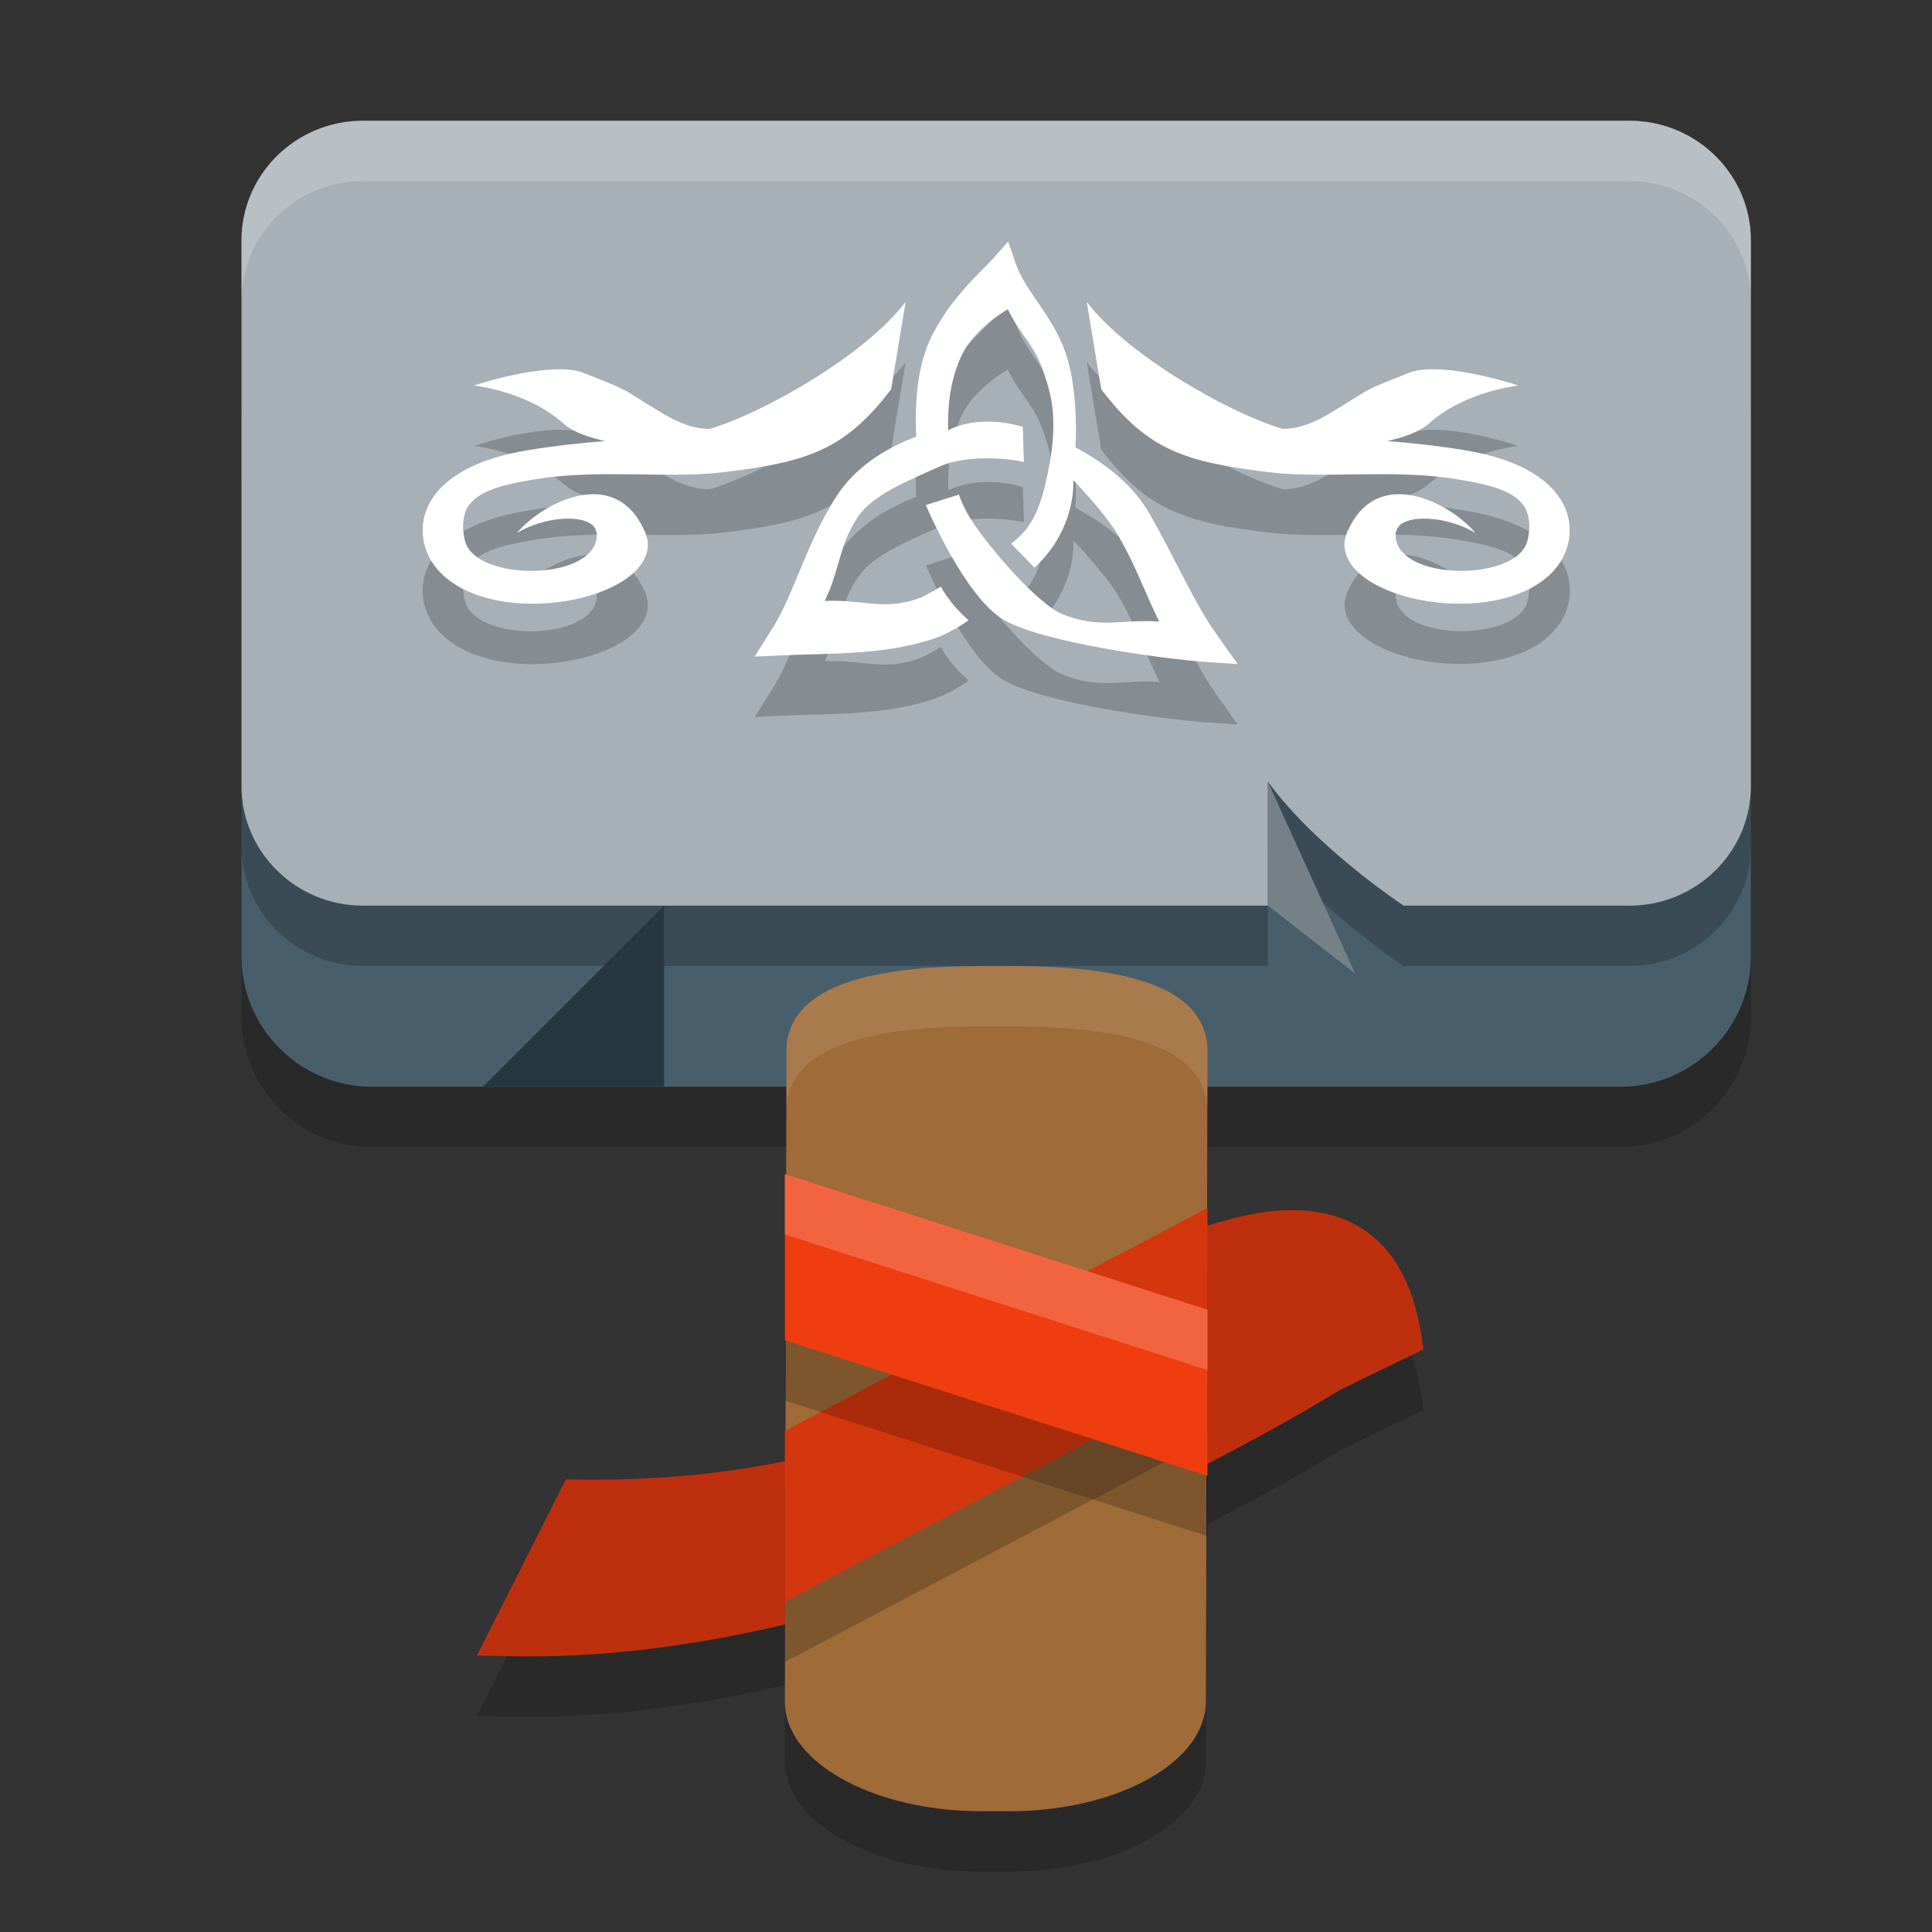 <svg xmlns="http://www.w3.org/2000/svg" width="32" height="32" version="1.1">
 <rect width="100%" height="100%" fill="#333333" stroke="none"/>
 <path style="opacity:0.2" d="m 21.335,21.044 c -0.594,0.014 -1.198,0.202 -1.754,0.4 l -0.106,0.038 -0.065,0.092 c 0,0 -0.678,0.983 -2.254,1.984 -1.576,1.001 -4.028,1.998 -7.559,1.949 l -0.224,-0.004 -1.473,2.917 0.552,0.012 C 14.243,28.563 20.331,25.151 22.201,24.019 l 1.378,-0.671 -0.039,-0.247 c -0.098,-0.599 -0.289,-1.059 -0.571,-1.394 -0.282,-0.335 -0.655,-0.532 -1.043,-0.612 -0.194,-0.04 -0.392,-0.055 -0.59,-0.05 z"/>
 <path style="opacity:0.2" d="m 6.159,5.806 c -1.191,0 -2.159,0.969 -2.159,2.159 V 16.841 C 4,18.031 4.969,19 6.159,19 H 26.841 C 28.031,19 29,18.031 29,16.841 V 7.965 C 29,6.774 28.031,5.806 26.841,5.806 Z"/>
 <path style="opacity:0.2" d="m 16.289,17 c -0.827,0 -1.58,0.061 -2.171,0.245 -0.295,0.092 -0.555,0.214 -0.757,0.4 -0.202,0.186 -0.335,0.452 -0.335,0.736 l -0.026,10.796 c -0.001,0.568 0.442,1.026 1.032,1.333 C 14.623,30.817 15.403,31 16.263,31 h 0.447 c 0.86,0 1.64,-0.183 2.23,-0.491 0.59,-0.308 1.032,-0.765 1.034,-1.332 l 0.026,-10.797 c 0,-0.284 -0.133,-0.55 -0.335,-0.736 C 19.463,17.459 19.203,17.336 18.908,17.245 18.317,17.061 17.563,17 16.737,17 Z"/>
 <path style="fill:#be300d" d="m 21.335,20.044 c -0.594,0.014 -1.198,0.202 -1.754,0.4 l -0.106,0.038 -0.065,0.092 c 0,0 -0.678,0.983 -2.254,1.984 -1.576,1.001 -4.028,1.998 -7.559,1.949 l -0.224,-0.004 -1.473,2.917 0.552,0.012 C 14.243,27.563 20.331,24.151 22.201,23.019 l 1.378,-0.671 -0.039,-0.247 c -0.098,-0.599 -0.289,-1.059 -0.571,-1.394 -0.282,-0.335 -0.655,-0.532 -1.043,-0.612 -0.194,-0.04 -0.392,-0.055 -0.59,-0.05 z"/>
 <path style="fill:#485e6b" d="m 6.159,4.806 c -1.191,0 -2.159,0.969 -2.159,2.159 V 15.841 C 4,17.031 4.969,18 6.159,18 H 26.841 C 28.031,18 29,17.031 29,15.841 V 6.965 C 29,5.774 28.031,4.806 26.841,4.806 Z"/>
 <path style="opacity:0.2" d="M 6.009,3 C 4.902,3 4,3.889 4,4.979 V 14.021 C 4,15.111 4.902,16 6.009,16 H 21 V 13.947 C 21.809,15.054 23.249,16 23.249,16 h 3.742 C 28.098,16 29,15.111 29,14.021 V 4.979 C 29,3.889 28.098,3 26.991,3 Z"/>
 <path style="fill:#9e6b39" d="m 16.289,16 c -0.827,0 -1.58,0.061 -2.171,0.245 -0.295,0.092 -0.555,0.214 -0.757,0.4 -0.202,0.186 -0.335,0.452 -0.335,0.736 l -0.026,10.796 c -0.001,0.568 0.442,1.026 1.032,1.333 C 14.623,29.817 15.403,30 16.263,30 h 0.447 c 0.86,0 1.64,-0.183 2.23,-0.491 0.59,-0.308 1.032,-0.765 1.034,-1.332 l 0.026,-10.797 c 0,-0.284 -0.133,-0.55 -0.335,-0.736 C 19.463,16.459 19.203,16.336 18.908,16.245 18.317,16.061 17.563,16 16.737,16 Z"/>
 <path style="opacity:0.2" d="m 20,21.008 -7,3.691 v 0.209 2.62 l 7,-3.691 z"/>
 <path style="fill:#d4360e" d="m 20,20.008 -7,3.691 v 0.209 2.62 l 7,-3.691 z"/>
 <path style="fill:#a7b0b7" d="M 6.009,2 C 4.902,2 4,2.889 4,3.979 V 13.021 C 4,14.111 4.902,15 6.009,15 H 21 V 12.947 C 21.809,14.054 23.249,15 23.249,15 h 3.742 C 28.098,15 29,14.111 29,13.021 V 3.979 C 29,2.889 28.098,2 26.991,2 Z"/>
 <path style="opacity:0.2" d="m 16.697,5 -0.232,0.266 c -0.205,0.234 -0.705,0.641 -1.039,1.314 -0.211,0.425 -0.281,1.004 -0.25,1.65 -0.565,0.215 -1.024,0.534 -1.316,0.98 -0.489,0.749 -0.708,1.627 -1.062,2.193 L 12.5,11.875 l 0.473,-0.021 c 0.803,-0.035 1.67,-0.005 2.477,-0.27 0.21,-0.069 0.401,-0.179 0.594,-0.311 -0.229,-0.198 -0.372,-0.398 -0.461,-0.557 -0.002,-0.003 -0.247,0.157 -0.383,0.201 -0.591,0.194 -0.873,0.011 -1.539,0.035 0.269,-0.571 0.225,-0.896 0.545,-1.385 0.243,-0.371 0.827,-0.602 1.352,-0.838 0.524,-0.236 1.304,-0.109 1.402,-0.08 l -0.018,-0.58 c -0.13,-0.04 -0.277,-0.071 -0.439,-0.082 -0.489,-0.033 -0.763,0.12 -0.795,0.139 -0.019,-0.5 0.067,-0.931 0.232,-1.266 0.207,-0.418 0.693,-0.704 0.752,-0.738 0.233,0.468 0.448,0.583 0.605,1.076 0.096,0.299 0.273,0.748 0.02,1.811 -0.158,0.662 -0.361,0.821 -0.568,0.996 l 0.385,0.395 c 0.124,-0.112 0.267,-0.269 0.381,-0.465 0.287,-0.49 0.267,-0.93 0.264,-0.982 0,0 0.54,0.554 0.762,0.947 0.288,0.51 0.395,0.843 0.662,1.396 -0.593,-0.049 -0.98,0.135 -1.615,-0.127 C 17.414,11.099 17.055,10.807 16.629,10.312 16.203,9.818 15.993,9.514 15.883,9.191 l -0.547,0.174 c 0.006,0.021 0.639,1.503 1.273,1.891 0.635,0.387 2.689,0.662 3.352,0.707 L 20.5,12 20.146,11.502 C 19.778,10.981 19.496,10.313 19.055,9.531 18.791,9.065 18.356,8.7 17.812,8.412 c 0,0 0.058,-0.826 -0.131,-1.467 C 17.479,6.259 16.99,5.849 16.822,5.359 Z M 15,6 c -0.685,0.901 -2.393,1.854 -3.24,2.102 -0.015,0.004 -0.037,-0.002 -0.051,0.002 -0.004,-1.807e-4 -0.012,2.069e-4 -0.016,0 -0.214,-0.013 -0.435,-0.088 -0.701,-0.246 -0.78,-0.463 -0.465,-0.34 -1.316,-0.676 -0.009,-0.004 -0.024,-0.01 -0.033,-0.014 -0.535,-0.173 -1.604,0.157 -1.791,0.217 0.181,0.023 0.946,0.151 1.479,0.629 0.003,0.003 0.014,0.011 0.018,0.014 0.004,0.003 0.014,0.013 0.018,0.016 0.156,0.12 0.396,0.207 0.67,0.262 C 9.622,8.336 9.191,8.383 8.74,8.457 7.899,8.595 7.378,8.897 7.139,9.291 6.899,9.685 6.978,10.168 7.301,10.492 c 0.936,0.94 3.44,0.458 3.43,-0.48 -5.44e-4,-0.016 -0.002,-0.044 -0.004,-0.061 -0.003,-0.02 -0.016,-0.055 -0.021,-0.076 -0.006,-0.021 -0.013,-0.053 -0.021,-0.074 -0.004,-0.008 -0.014,-0.021 -0.018,-0.029 C 10.169,8.693 8.965,9.343 8.562,9.828 8.995,9.568 9.596,9.518 9.807,9.691 c 0.004,0.004 0.014,0.012 0.018,0.016 0.005,0.006 0.015,0.023 0.02,0.029 0.001,0.002 0.016,0.013 0.018,0.016 0.001,0.002 -0.001,0.011 0,0.014 9.984e-4,0.002 0.001,0.013 0.002,0.016 0.003,0.007 0.016,0.022 0.018,0.029 4.947e-4,0.003 0.002,0.013 0.002,0.016 2.968e-4,0.003 -1.333e-4,0.013 0,0.016 10e-5,0.003 0.002,0.011 0.002,0.014 6.667e-4,0.775 -2.011,0.785 -2.184,0.104 -0.042,-0.166 -0.04,-0.307 -0.012,-0.42 0.003,-0.012 0.01,-0.034 0.014,-0.045 0.004,-0.011 0.011,-0.036 0.016,-0.047 0.003,-0.007 0.01,-0.022 0.014,-0.029 C 7.902,9.121 8.358,9.022 8.871,8.938 9.923,8.764 11.049,8.933 11.975,8.822 c 1.401,-0.168 2.019,-0.367 2.785,-1.375 z m 3,0 0.24,1.447 c 0.766,1.008 1.385,1.207 2.785,1.375 0.926,0.111 2.051,-0.058 3.104,0.115 0.514,0.084 0.969,0.184 1.139,0.48 0.004,0.007 0.01,0.022 0.014,0.029 0.005,0.011 0.009,0.036 0.014,0.047 0.004,0.011 0.012,0.033 0.016,0.045 0.028,0.113 0.03,0.254 -0.012,0.42 -0.173,0.682 -2.184,0.672 -2.184,-0.104 0,-0.003 0.002,-0.011 0.002,-0.014 1.33e-4,-0.003 -2.96e-4,-0.013 0,-0.016 3.38e-4,-0.003 -4.94e-4,-0.013 0,-0.016 0.002,-0.007 0.017,-0.022 0.02,-0.029 8.87e-4,-0.002 9.93e-4,-0.013 0.002,-0.016 0.001,-0.002 -0.001,-0.011 0,-0.014 0.001,-0.002 0.016,-0.014 0.018,-0.016 0.005,-0.006 0.014,-0.024 0.02,-0.029 0.004,-0.004 0.014,-0.012 0.018,-0.016 0.211,-0.174 0.812,-0.123 1.244,0.137 -0.402,-0.485 -1.607,-1.135 -2.104,-0.057 -0.004,0.009 -0.014,0.021 -0.018,0.029 -0.008,0.021 -0.016,0.053 -0.021,0.074 -0.005,0.021 -0.018,0.056 -0.021,0.076 -0.002,0.016 -0.003,0.045 -0.004,0.061 -0.01,0.938 2.494,1.421 3.43,0.48 0.323,-0.324 0.402,-0.807 0.162,-1.201 C 25.622,8.897 25.101,8.595 24.26,8.457 23.809,8.383 23.378,8.336 22.965,8.305 c 0.274,-0.054 0.514,-0.141 0.67,-0.262 0.004,-0.003 0.014,-0.013 0.018,-0.016 0.004,-0.003 0.014,-0.011 0.018,-0.014 0.533,-0.477 1.297,-0.606 1.479,-0.629 -0.187,-0.059 -1.256,-0.389 -1.791,-0.217 -0.009,0.003 -0.026,0.01 -0.035,0.014 -0.852,0.336 -0.534,0.213 -1.314,0.676 -0.266,0.158 -0.488,0.234 -0.701,0.246 -0.004,2.069e-4 -0.012,-1.807e-4 -0.016,0 -0.014,-0.004 -0.036,0.002 -0.051,-0.002 C 20.393,7.854 18.685,6.901 18,6 Z"/>
 <path style="fill:#263742" d="m 8,18 3,-3 V 18 Z"/>
 <path style="fill:#ffffff" d="m 15,5 c -0.685,0.901 -2.393,1.855 -3.24,2.102 -0.015,0.004 -0.036,-0.003 -0.05,6.876e-4 -0.004,-1.807e-4 -0.013,4.225e-4 -0.017,2.156e-4 -0.214,-0.013 -0.435,-0.089 -0.702,-0.247 -0.78,-0.463 -0.463,-0.339 -1.315,-0.675 -0.009,-0.004 -0.025,-0.011 -0.034,-0.015 -0.535,-0.173 -1.604,0.159 -1.791,0.219 0.181,0.023 0.946,0.15 1.479,0.628 0.003,0.003 0.014,0.012 0.018,0.015 0.004,0.003 0.014,0.012 0.018,0.015 C 9.521,7.163 9.76,7.251 10.034,7.305 9.621,7.336 9.191,7.383 8.74,7.457 7.899,7.596 7.379,7.896 7.139,8.29 6.9,8.684 6.979,9.167 7.301,9.491 8.238,10.432 10.741,9.949 10.731,9.011 c -5.44e-4,-0.016 -0.002,-0.044 -0.004,-0.06 -0.003,-0.02 -0.016,-0.054 -0.022,-0.075 -0.006,-0.021 -0.013,-0.054 -0.022,-0.075 -0.004,-0.008 -0.015,-0.021 -0.019,-0.03 C 10.168,7.693 8.964,8.343 8.562,8.828 8.994,8.568 9.596,8.518 9.807,8.692 c 0.004,0.004 0.014,0.011 0.018,0.015 0.005,0.006 0.014,0.024 0.019,0.03 0.001,0.002 0.016,0.013 0.018,0.015 0.001,0.002 -1.28e-4,0.013 9.334e-4,0.015 9.984e-4,0.002 4.66e-5,0.013 9.333e-4,0.015 0.003,0.007 0.017,0.022 0.019,0.03 4.947e-4,0.003 5.941e-4,0.012 9.333e-4,0.015 2.968e-4,0.003 8.001e-4,0.012 9.334e-4,0.015 10e-5,0.003 9.333e-4,0.012 9.333e-4,0.015 6.667e-4,0.775 -2.011,0.785 -2.184,0.103 -0.042,-0.166 -0.039,-0.308 -0.011,-0.421 0.003,-0.012 0.01,-0.034 0.014,-0.045 0.004,-0.011 0.009,-0.035 0.014,-0.045 0.003,-0.007 0.011,-0.023 0.015,-0.03 C 7.902,8.121 8.358,8.021 8.872,7.937 9.924,7.764 11.048,7.933 11.974,7.822 13.374,7.654 13.994,7.455 14.76,6.447 Z"/>
 <path style="fill:#ffffff" d="m 16.698,4 -0.233,0.265 C 16.26,4.499 15.76,4.907 15.426,5.581 15.215,6.005 15.145,6.585 15.176,7.231 14.61,7.446 14.152,7.765 13.86,8.212 13.371,8.96 13.152,9.837 12.797,10.403 L 12.5,10.875 12.972,10.854 c 0.803,-0.035 1.67,-0.005 2.477,-0.27 0.21,-0.069 0.402,-0.179 0.595,-0.31 -0.229,-0.198 -0.372,-0.399 -0.461,-0.558 -0.002,-0.003 -0.247,0.158 -0.383,0.202 -0.591,0.194 -0.873,0.011 -1.539,0.035 0.269,-0.571 0.224,-0.896 0.544,-1.385 0.243,-0.371 0.827,-0.602 1.351,-0.838 C 16.08,7.495 16.86,7.622 16.958,7.651 L 16.941,7.071 c -0.13,-0.04 -0.277,-0.072 -0.44,-0.083 -0.489,-0.033 -0.763,0.12 -0.795,0.139 -0.019,-0.5 0.068,-0.931 0.234,-1.265 0.207,-0.418 0.693,-0.705 0.752,-0.739 0.233,0.468 0.447,0.584 0.605,1.077 0.096,0.299 0.273,0.747 0.02,1.809 -0.158,0.662 -0.361,0.822 -0.569,0.997 l 0.385,0.395 c 0.124,-0.112 0.266,-0.27 0.38,-0.466 0.287,-0.49 0.267,-0.93 0.263,-0.983 0,0 0.541,0.554 0.763,0.947 0.288,0.51 0.393,0.843 0.661,1.397 -0.593,-0.049 -0.98,0.134 -1.615,-0.128 -0.172,-0.071 -0.53,-0.362 -0.956,-0.856 C 16.204,8.819 15.993,8.514 15.883,8.192 l -0.548,0.173 c 0.006,0.021 0.639,1.504 1.274,1.891 0.635,0.387 2.69,0.661 3.352,0.707 L 20.5,11 20.147,10.502 C 19.778,9.981 19.495,9.314 19.054,8.532 18.791,8.065 18.357,7.699 17.813,7.411 c 0,0 0.057,-0.825 -0.132,-1.466 C 17.48,5.259 16.989,4.849 16.821,4.359 Z"/>
 <path style="opacity:0.2" d="m 13,20.447 v 0.477 2.275 l 7,2.245 v -2.752 z"/>
 <path style="fill:#ef3d10" d="m 13,19.448 v 0.477 2.275 l 7,2.245 v -2.752 z"/>
 <path style="fill:#758087" d="M 21,12.947 22.445,16.125 21,15 Z"/>
 <path style="fill:#ffffff" d="m 18,5 c 0.685,0.901 2.393,1.855 3.24,2.102 0.015,0.004 0.036,-0.003 0.05,6.875e-4 0.004,-1.807e-4 0.013,4.225e-4 0.017,2.156e-4 0.214,-0.013 0.435,-0.089 0.702,-0.247 0.78,-0.463 0.463,-0.339 1.315,-0.675 0.009,-0.004 0.025,-0.011 0.034,-0.015 0.535,-0.173 1.604,0.159 1.791,0.219 -0.181,0.023 -0.946,0.15 -1.479,0.628 -0.003,0.003 -0.014,0.012 -0.018,0.015 -0.004,0.003 -0.014,0.012 -0.018,0.015 -0.156,0.12 -0.395,0.208 -0.669,0.262 0.413,0.031 0.844,0.078 1.294,0.152 0.841,0.138 1.361,0.438 1.601,0.833 0.239,0.394 0.161,0.877 -0.162,1.201 -0.936,0.94 -3.44,0.458 -3.43,-0.48 5.44e-4,-0.016 0.002,-0.044 0.004,-0.06 0.003,-0.02 0.016,-0.054 0.022,-0.075 0.006,-0.021 0.013,-0.054 0.022,-0.075 0.004,-0.009 0.015,-0.021 0.019,-0.03 0.497,-1.078 1.701,-0.428 2.103,0.057 C 24.006,8.568 23.404,8.518 23.193,8.692 c -0.004,0.004 -0.014,0.011 -0.018,0.015 -0.005,0.006 -0.014,0.024 -0.019,0.03 -0.001,0.002 -0.016,0.013 -0.018,0.015 -0.001,0.002 1.28e-4,0.013 -9.33e-4,0.015 -9.6e-4,0.002 -4.7e-5,0.013 -9.34e-4,0.015 -0.003,0.007 -0.017,0.022 -0.019,0.03 -4.94e-4,0.003 -5.94e-4,0.012 -9.33e-4,0.015 -2.96e-4,0.003 -8e-4,0.012 -9.34e-4,0.015 -10e-5,0.003 -9.33e-4,0.012 -9.33e-4,0.015 -6.66e-4,0.775 2.011,0.785 2.184,0.103 0.042,-0.166 0.039,-0.308 0.011,-0.421 -0.003,-0.012 -0.01,-0.034 -0.014,-0.045 -0.004,-0.011 -0.009,-0.035 -0.014,-0.045 -0.003,-0.007 -0.011,-0.023 -0.015,-0.03 C 25.098,8.121 24.642,8.021 24.128,7.937 23.076,7.764 21.952,7.933 21.026,7.822 19.626,7.654 19.006,7.455 18.24,6.447 Z"/>
 <path style="fill:#ffffff;opacity:0.2" d="M 6.008 2 C 4.901 2 4 2.888 4 3.979 L 4 4.979 C 4 3.888 4.901 3 6.008 3 L 26.992 3 C 28.099 3 29 3.888 29 4.979 L 29 3.979 C 29 2.888 28.099 2 26.992 2 L 6.008 2 z"/>
 <path style="opacity:0.1;fill:#ffffff" d="m 16.289,16 c -0.827,0 -1.579,0.061 -2.17,0.244 -0.295,0.092 -0.555,0.215 -0.758,0.4 -0.202,0.186 -0.336,0.452 -0.336,0.736 0,1 0,1 0,1 0,-0.284 0.133,-0.55 0.336,-0.736 0.202,-0.186 0.462,-0.309 0.758,-0.4 C 14.71,17.061 15.462,17 16.289,17 h 0.447 c 0.827,0 1.581,0.061 2.172,0.244 0.295,0.092 0.555,0.215 0.758,0.4 0.2,0.184 0.329,0.446 0.332,0.727 L 20,17.381 C 20,17.097 19.868,16.83 19.666,16.645 19.464,16.459 19.204,16.336 18.908,16.244 18.317,16.061 17.563,16 16.736,16 Z"/>
 <path style="fill:#ffffff;opacity:0.2" d="M 13 19.447 L 13 19.926 L 13 20.447 L 20 22.691 L 20 21.693 L 13 19.447 z"/>
</svg>
